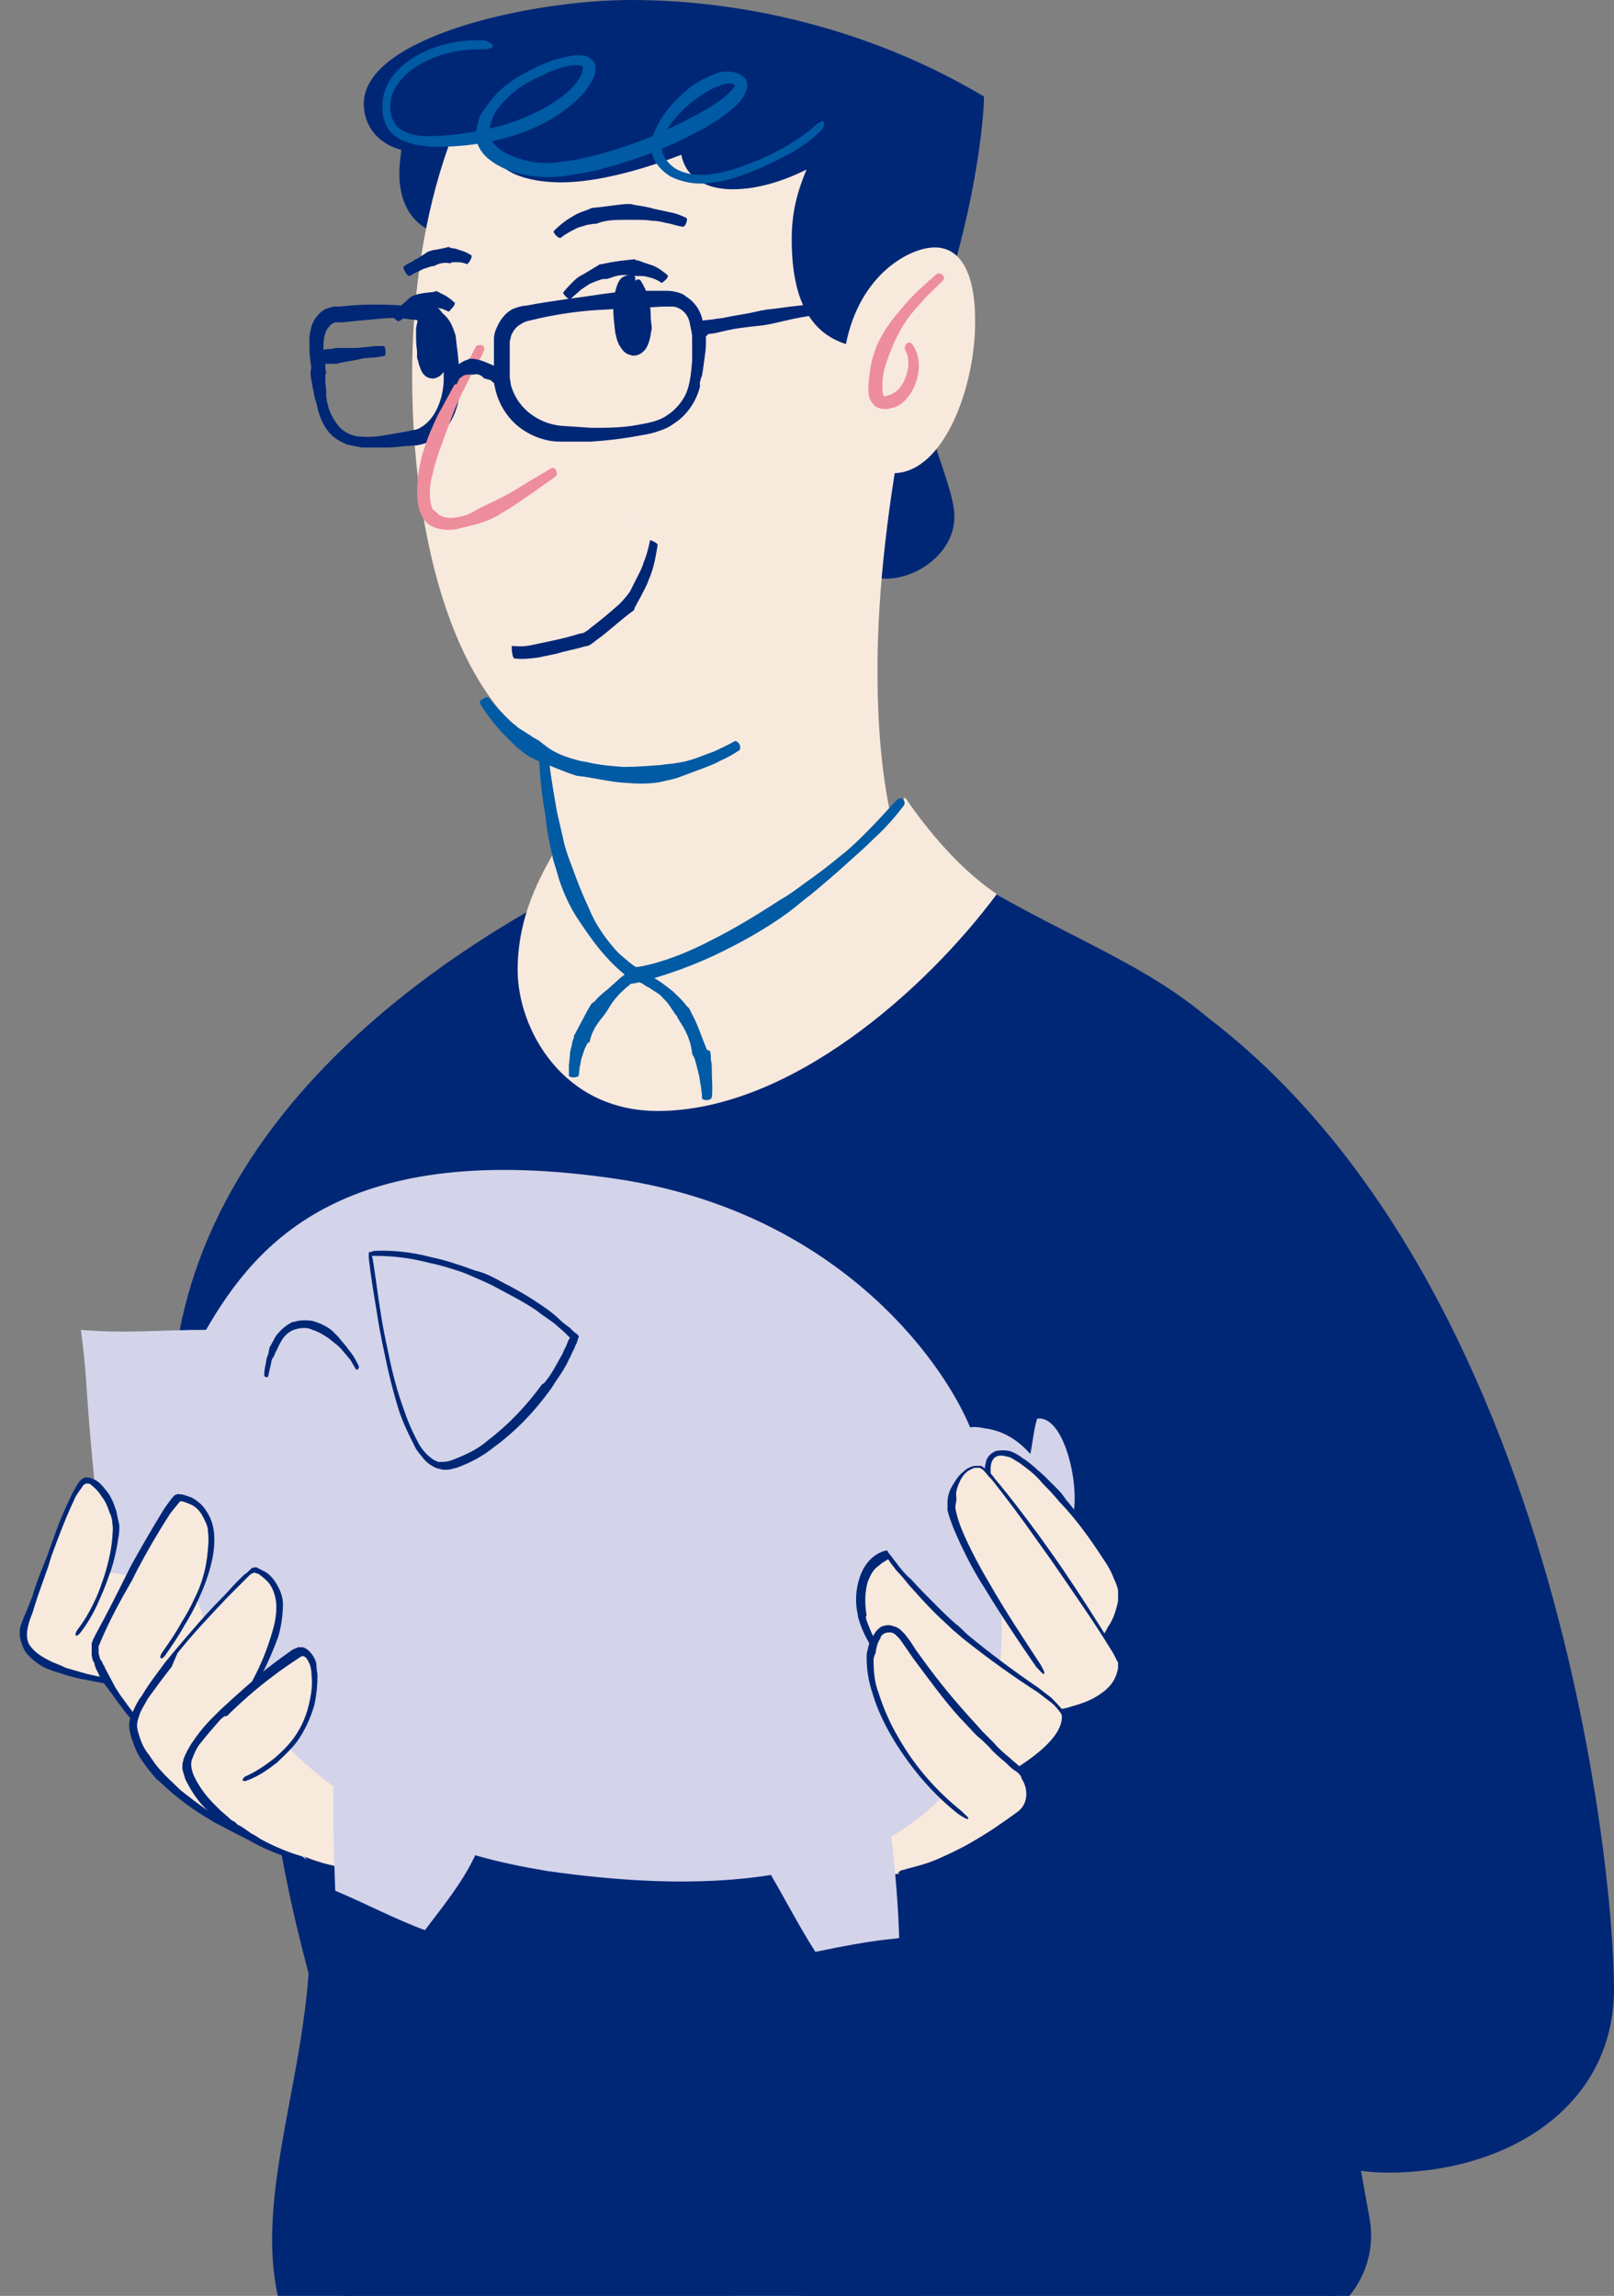 <?xml version="1.0" encoding="utf-8"?>
<!-- Generator: Adobe Illustrator 24.1.2, SVG Export Plug-In . SVG Version: 6.00 Build 0)  -->
<svg version="1.1" xmlns="http://www.w3.org/2000/svg" xmlns:xlink="http://www.w3.org/1999/xlink" x="0px" y="0px"
	 viewBox="0 0 163.7 232.9" style="enable-background:new 0 0 163.7 232.9;" xml:space="preserve">
<rect x="0" y="0" width="163.7" height="232.9" fill="#808080" stroke="none"/>
<style type="text/css">
	.st0{fill:#EE8D9C;}
	.st1{fill:#002776;}
	.st2{fill:#005AA4;}
	.st3{fill:none;}
	.st4{fill:#F8E9DD;}
	.st5{fill:#D3D3EA;}
</style>
<g id="Layer_1">
	<g>
		<path class="st0" d="M85.6,537.3c0-5.5-3.3-15.6-3.4-32.3L56,511.6c-1.4,10.1-2.8,14.8-9.5,22.6C63.5,551.2,77,543.2,85.6,537.3z"
			/>
	</g>
	<g>
		<path class="st0" d="M95.5,547.7c0.4-1.3,6-10.1,6-24.1c0-3.6-0.5-7.2-2-10.5l30.4-4.6c0,17.3,2.8,29.7,2.8,33.4l-20,12.9
			L95.5,547.7z"/>
	</g>
	<g>
		<path class="st1" d="M85.5,532.1c-7,1-12.3,7.7-19.5,7.7c-7.1,0-11-6.4-17.4-9.1c-19.7,21-46.7,10.5-48.5,31h89.3
			C86.8,546.1,87.3,539,85.5,532.1z"/>
	</g>
	<g>
		<path class="st2" d="M86.8,236.2c0.7,5.4,1.1,10.9,1.2,16.3c0.9,34.9-4.8,166-3.6,210.7c0.5,19.3,0.8,38.7,2,58l-45.2,1.3
			c-1.6-79.6-6-135-6-161.9c0-22.5,1.3-45.1,2.1-67.5c-0.7-23.6-2-47.1-2-70.7"/>
		<g>
			<line class="st3" x1="85.9" y1="236.3" x2="87.8" y2="236"/>
			<line class="st3" x1="34.3" y1="222.4" x2="36.2" y2="222.4"/>
			<path class="st1" d="M36.4,412.5c-0.5-11.6-1.1-23.2-1.5-34.8c-0.7-16.8-0.2-33.5,0.4-50.3l1-23.8l0.2-5.9l0.1-3c0-1,0.1-2,0-3
				L36.2,280c-0.6-15.8-1.2-31.7-1.4-47.5c-0.1-5.6,0.2-10.1,0.4-10.1c0.3,0,0.5,4.5,0.6,10.1c0.2,15.9,0.9,31.8,1.5,47.8l0.4,12
				c0,4-0.2,8-0.4,12l-0.9,23.9c-0.6,16.5-1,33.1-0.2,49.6c0.4,11.6,1.1,23.2,1.6,34.8l0.4,8.2c0.8,16.9,1.5,33.9,2.1,50.9
				c0.3,8.5,0.6,17,0.8,25.5c0.2,8.3,0.4,16.5,0.6,24.7c14.7-0.4,29.2-0.9,43.6-1.3l0.1,0l-0.3-5.3L85,509
				c-0.2-4.1-0.3-8.2-0.5-12.2l-0.4-16.2c-1-29.6-0.2-59.3,0.5-89.1l1.7-64.1c0.4-13.3,0.7-26.9,1-40.5c0.1-6.8,0.3-13.6,0.3-20.5
				c0-3.4,0.1-6.8,0-10.2c0-3.4-0.1-6.8-0.3-10.2c-0.3-5.5-0.7-9.8-0.4-9.9c0.3,0,1.1,4.3,1.4,9.8c0.2,3.4,0.3,6.8,0.3,10.3
				c0.1,3.4,0,6.8,0,10.3c0,6.8-0.1,13.7-0.3,20.5c-0.3,13.6-0.6,27.2-1,40.6c-0.6,21.3-1.1,42.6-1.7,64
				c-0.7,29.8-1.3,59.5-0.2,89.2l0.5,15.7c0.1,4.1,0.3,8.2,0.4,12.3l0.3,6.2l0.4,6.9l-0.9,0c-15,0.4-30.2,0.8-45.7,1.3
				c-0.1-4.5-0.2-8.9-0.3-13.4c-0.1-4.2-0.2-8.5-0.3-12.7c-0.2-8.5-0.5-17-0.8-25.5c-0.6-17.1-1.4-34.1-2.3-51.1L36.4,412.5z"/>
		</g>
	</g>
	<g>
		<path class="st2" d="M61.7,235.2l73.2-6.4c1.7,16.5,2.4,46.8,2.4,80.6c0,21.5-0.2,44.3-2.9,66.2c-1.8,14.8-2.2,29.7-1.3,44.6
			c2.5,41.5,6.5,78.6,8.8,98.1c-6.6,2.6-11.4,5-16.1,7c-8.4,3.7-17.8,4.7-26.8,2.7c-1.2-0.3-2.1-0.5-2.5-0.8
			c-10.1-62.2-4.9-76.8-28.8-243.5l-6-2.7"/>
		<g>
			<line class="st3" x1="61.8" y1="236.2" x2="61.6" y2="234.3"/>
			<line class="st3" x1="61.3" y1="281.9" x2="62.1" y2="280.2"/>
			<path class="st1" d="M89.2,475.9c-1.1-12.2-2.2-24.3-3.2-36.4c-1.6-17.5-3.4-35-5.4-52.5c-3.8-33.1-8.2-66.1-12.9-99.1
				c-0.1-0.7-0.2-1.4-0.3-2.1c0-0.3-0.1-0.7-0.1-1c0-0.2-0.1-0.5-0.1-0.7c-0.8-0.4-1.5-0.7-2.2-1c-0.7-0.4-1.3-0.7-1.8-0.9
				c-1-0.5-1.6-0.9-1.5-1c0-0.1,0.7,0.1,1.8,0.5c0.5,0.2,1.2,0.4,1.9,0.7c0.4,0.1,0.8,0.3,1.2,0.5c0.5,0.2,1,0.4,1.5,0.6
				c0.2,1.3,0.4,2.8,0.6,4.3c4.8,33.2,9.3,66.4,13.2,99.7c2,17.3,3.9,34.6,5.5,51.9c1.1,12.2,2.3,24.3,3.4,36.5l0.9,8.5
				c0.4,3.7,0.8,7.5,1.2,11.2c0.4,3.7,0.9,7.5,1.4,11.2c0.5,3.7,1,7.5,1.6,11.2l0.9,5.6l0.4,2.8l0,0.2c0,0,0,0.1,0,0.1
				c0,0,0,0,0.1,0l0.2,0.1c0.4,0.1,0.9,0.3,1.3,0.4c7.3,1.8,15,1.4,22.1-0.8c3.6-1.1,6.9-2.8,10.4-4.3c1.7-0.8,3.5-1.6,5.2-2.3
				l2.6-1.1l2.1-0.9c-0.6-5.1-1.1-10.2-1.7-15.3c-0.5-5.3-1.1-10.5-1.6-15.8c-1-10.5-2-20.9-2.9-31.3c-0.7-8.7-1.4-17.5-2-26.2
				c-0.3-5.7-0.7-11.3-0.9-17c-0.2-7.8-0.1-15.6,0.4-23.4c0.3-3.9,0.6-7.8,1.1-11.7c0.5-3.9,0.9-7.7,1.2-11.6
				c1.4-15.5,1.8-31.1,1.9-46.8c0.1-22.5,0-44.9-0.9-67.4c-0.3-7-0.7-14-1.3-21.1l-0.1-0.8c0,0-0.2,0-0.2,0l-0.5,0l-2.7,0.2
				c-1.8,0.2-3.5,0.3-5.3,0.5c-3.6,0.3-7.1,0.6-10.7,0.9c-14.3,1.2-28.6,2.5-42.9,3.7c-5.8,0.5-10.4,0.7-10.4,0.4s4.5-0.9,10.3-1.4
				c14.3-1.3,28.6-2.5,42.9-3.8c3.6-0.3,7.1-0.6,10.7-0.9c1.8-0.2,3.6-0.3,5.3-0.5l2.7-0.2l0.9-0.1l0.5,0c0.1,0,0.2,0,0.2,0l0,0.3
				l0.2,1.8c0.7,7.1,1,14.2,1.3,21.2c0.9,22.4,1,44.8,1,67.4c-0.1,15.6-0.4,31.3-1.8,46.9c-0.3,3.9-0.8,7.8-1.2,11.7
				c-0.4,3.9-0.8,7.8-1,11.7c-0.5,7.8-0.6,15.6-0.3,23.4c0.2,5.5,0.6,10.9,1,16.4c0.6,8.8,1.2,17.6,1.9,26.4
				c0.8,10.4,1.8,20.8,2.8,31.3c0.5,5.2,1.1,10.5,1.6,15.8c0.3,2.6,0.6,5.3,0.9,7.9c0.3,2.8,0.6,5.6,1,8.5l-3.1,1.3l-2.6,1.1
				c-1.7,0.7-3.5,1.5-5.2,2.3c-3.4,1.5-6.9,3.3-10.6,4.4c-7.4,2.3-15.4,2.6-22.9,0.8c-0.5-0.1-0.9-0.2-1.4-0.4
				c-0.3-0.1-0.8-0.3-1-0.6c-0.1-0.2-0.1-0.4-0.1-0.6l-0.1-0.4l-0.4-2.8l-0.9-5.6c-0.6-3.8-1.1-7.5-1.6-11.3
				c-0.5-3.8-1-7.5-1.4-11.3c-0.4-3.8-0.9-7.5-1.2-11.3L89.2,475.9z"/>
		</g>
	</g>
	<path class="st1" d="M112.8,97.1c43.2,22.1,50.9,89.7,50.9,104.8c-0.1,12-11,18.5-22.9,18.5c-6.7,0-10.2-2.9-19.3-9.1L112.8,97.1z"
		/>
	<path class="st1" d="M56.3,90.9c-8.3,4.6-38.9,21.8-38.9,52.7c0,15.9,14.1,48.1,19.1,56"/>
	<path class="st1" d="M98.5,89.2c19.8,12.3,38.3,11.4,38.5,60.7c0.1,14.8-0.8,29.1-3.8,42.3c1.8,11.4,3.9,22.8,5.7,32.8
		c0.8,4.3-1.4,8.6-5.3,10.4c-13.4,6.2-38.5,11-60.3,11c-12.5,0-23.9-0.7-35.4-2.7c-3.6-0.6-6.7-2.9-8.2-6.2
		c-1.5-3.3-2.1-6.7-2.1-10.3c0-8.3,3-17.4,3.7-27c-3.5-13.1-5.1-24.8-5.1-40.7c0-26,8.2-53.9,27.7-67.3L98.5,89.2z"/>
	<path class="st1" d="M48.6,23.6c-0.8,0.2-1.6,0.3-2.3,0.3c-4,0-5.8-2.8-5.8-6.3c0-0.8,0.1-1.5,0.2-2.4c-2-0.5-3.8-2.1-3.8-4.7
		C36.9,3.8,53.7,0,64,0c12.5,0,25.3,3.5,35.8,9.8c0,2.4-1,12.5-5,23.1c-1.3,3.5-1.5,7.3-0.4,10.9c1.2,3.8,2.4,6.7,2.4,8.6
		c0,3.7-3.8,6.3-6.9,6.3c-2.6,0-4.7-1.5-6.5-2.9L48.6,23.6z"/>
	<path class="st4" d="M92.4,90c-0.8-3.2-3.4-8.2-3.4-22c0-8.7,1.2-17.4,2.7-25.6c0,0-32,7.2-36.5,20.6c0.2,12.3-0.5,29.5,9.6,38.7
		C64.7,101.7,84.6,97.6,92.4,90z"/>
	<g>
		<g>
			<line class="st3" x1="38.9" y1="34.7" x2="39.1" y2="36.6"/>
			<line class="st3" x1="33.8" y1="41.3" x2="32.1" y2="42.1"/>
			<path class="st1" d="M33,38c0,0.2,0,0.4,0,0.6c0,0.3,0,0.6,0,0.9c0.1,0.6,0.1,1.2,0.3,1.7c0,0.1-0.2,0.3-0.4,0.4
				c-0.3,0.1-0.5,0.1-0.5,0c-0.3-0.6-0.5-1.2-0.6-1.9c-0.1-0.3-0.1-0.7-0.2-1l-0.1-0.7l0-0.2c0-0.3,0.1-0.5,0.1-0.7
				c0-0.4,0-0.8,0.1-1.2l0-0.2c0,0,0-0.1,0.1-0.1l0.3,0l0.6-0.1c0.5-0.1,0.7-0.1,0.9-0.1l0.5-0.1l0.3,0c0.6,0,1.2,0,1.7,0
				c0.4,0,0.8-0.1,1.2-0.1c0.5-0.1,1-0.1,1.6-0.1c0.1,0,0.2,0.2,0.2,0.5c0,0.3,0,0.5-0.1,0.5c-0.5,0.1-1.1,0.2-1.6,0.2
				c-0.4,0-0.8,0.1-1.2,0.2c-0.6,0.1-1.1,0.2-1.7,0.3l-0.3,0.1l-0.5,0c-0.2,0-0.5,0-0.5,0c0,0-0.2,0-0.2,0c0,0.1,0,0.1,0,0.2
				c0,0.2,0,0.5,0.1,0.7L33,38z"/>
		</g>
		<path class="st4" d="M83.3,67.9c-5.6,7.5-13.1,10.8-18.9,10.8c-17.3,0-22.6-22.3-22.6-40.6c0-8.1,1.2-16.3,3.7-23.3l0,0
			c1.5-0.1,3-0.5,4.5-1c-0.1,0.3-0.1,0.6-0.1,0.8c0,3,3.9,3.9,7,3.9c3.7,0,8.3-1.3,12.2-2.8c0.4,2.1,2.2,3.5,5.2,3.5
			c2.5,0,5.1-0.8,7.5-2c-0.9,2.2-1.5,4.2-1.5,7.1c0,6.7,2.3,9.6,5.5,10.6c1.4-7.1,6.5-9.8,9-9.8c3.3,0,4.1,4,4.1,7.3
			C99,39,95.8,48,90.6,48c-1.3,0-2.7-0.5-4.2-1.7C86.4,46.3,88.4,61.3,83.3,67.9z"/>
		<g>
			<line class="st3" x1="74.4" y1="74.7" x2="75.4" y2="76.4"/>
			<line class="st3" x1="48.1" y1="71.5" x2="49.7" y2="70.4"/>
			<path class="st2" d="M58.5,78.7c-1.3-0.4-2.6-1-3.9-1.5c-0.4-0.2-0.7-0.3-1-0.5c-0.3-0.2-0.6-0.4-0.8-0.6
				c-0.3-0.2-0.6-0.5-0.8-0.7c-0.2-0.2-0.5-0.5-0.7-0.7c-0.3-0.3-0.7-0.7-1-1.1c-0.6-0.7-1.1-1.4-1.6-2.2c-0.1-0.1,0-0.4,0.3-0.5
				c0.2-0.2,0.5-0.2,0.6-0.1c0.5,0.7,1.1,1.3,1.7,1.9c0.3,0.3,0.6,0.6,1,0.9c0.2,0.2,0.5,0.4,0.7,0.5c0.3,0.2,0.6,0.4,0.8,0.5
				c0.2,0.2,0.5,0.3,0.8,0.5c0.3,0.2,0.5,0.4,0.8,0.6c1,0.8,2.3,1.2,3.5,1.5l0.6,0.1c1.2,0.3,2.4,0.4,3.7,0.5c1.3,0,2.6-0.1,3.9-0.2
				c0.5-0.1,1-0.1,1.5-0.2c0.8-0.1,1.5-0.3,2.3-0.6c0.5-0.2,1.1-0.4,1.6-0.6c0.6-0.3,1.3-0.6,2-1c0.1-0.1,0.4,0.1,0.5,0.3
				s0.1,0.5,0,0.6c-0.6,0.4-1.3,0.8-2,1.1c-0.5,0.3-1.1,0.5-1.6,0.7c-0.8,0.3-1.6,0.6-2.4,0.9c-0.5,0.2-1,0.3-1.5,0.4
				c-1.4,0.4-2.9,0.3-4.3,0.2c-1.3-0.1-2.6-0.4-3.9-0.6L58.5,78.7z"/>
		</g>
		<g>
			<line class="st3" x1="95" y1="27.3" x2="96.1" y2="28.6"/>
			<line class="st3" x1="91.3" y1="35.7" x2="92.4" y2="34.4"/>
			<path class="st0" d="M90,40.1c0.3,0,0.6-0.2,0.9-0.4c0.4-0.3,0.7-0.8,0.9-1.3c0.4-0.9,0.5-2.1,0-2.9c-0.1-0.1,0-0.4,0.1-0.6
				c0.2-0.2,0.5-0.2,0.6,0c0.9,1.2,0.8,2.7,0.4,3.9c-0.2,0.6-0.6,1.3-1.1,1.8c-0.4,0.4-0.8,0.7-1.4,0.8c-0.1,0-0.3,0.1-0.4,0.1
				c-0.2,0-0.7,0-1.1-0.2c-0.3-0.2-0.6-0.6-0.7-0.9c-0.2-0.6-0.1-1.1-0.1-1.6c0.1-1,0.2-1.9,0.5-2.8c0.1-0.3,0.2-0.6,0.3-0.9
				l0.3-0.6c0.5-1,1.2-2,1.9-2.8c0.5-0.6,1-1.2,1.6-1.8c0.7-0.7,1.5-1.4,2.3-2.1c0.2-0.1,0.4-0.1,0.6,0.1c0.2,0.2,0.2,0.4,0,0.6
				c-0.7,0.7-1.5,1.4-2.1,2.1c-0.5,0.6-1,1.1-1.5,1.8c-0.6,0.9-1.1,1.8-1.5,2.8l-0.2,0.5c-0.1,0.3-0.2,0.5-0.3,0.8
				c-0.3,0.8-0.5,1.6-0.5,2.5c0,0.4,0,0.9,0.1,1.1c0,0.1,0.1,0.1,0.1,0.1c0,0,0.1,0,0.3,0C89.9,40.1,89.9,40.1,90,40.1z"/>
		</g>
		<g>
			<g>
				<path class="st1" d="M64.4,28.5c-0.1-0.1-0.3-0.1-0.4-0.1c-0.9,0-1.2,1.3-1.2,2.9c0,1.2,0.3,4.2,1.5,4.2c1,0,1-2.2,1-3.2
					C65.3,30.9,65.1,29.6,64.4,28.5z"/>
				<g>
					<line class="st3" x1="64.7" y1="27.6" x2="64.1" y2="29.4"/>
					<line class="st3" x1="63.6" y1="29" x2="65.2" y2="28"/>
					<path class="st1" d="M64.5,33.1c0-0.3,0.1-0.6,0.1-0.8c0-0.4,0-0.8,0-1.2c0-0.7-0.2-1.5-0.5-2.1c-0.1-0.1,0.1-0.3,0.3-0.5
						c0.2-0.2,0.5-0.2,0.6,0c0.5,0.8,0.8,1.6,0.9,2.5c0.1,0.4,0.1,0.9,0.1,1.3l0.1,0.9l0,0.2c-0.1,0.3-0.1,0.7-0.2,1
						c-0.1,0.4-0.3,1-0.7,1.3c-0.3,0.3-0.9,0.5-1.3,0.3c-0.5-0.1-0.8-0.5-1.1-1c-0.2-0.4-0.2-0.5-0.3-0.8c0-0.2-0.1-0.3-0.1-0.5
						c-0.1-0.8-0.2-1.6-0.2-2.4c0-0.6,0-1.2,0.2-1.7c0.1-0.4,0.2-0.8,0.4-1.1c0.1-0.2,0.3-0.4,0.6-0.5c0.3-0.1,0.6-0.2,0.8-0.1
						c0.2,0.1,0.3,0.3,0.2,0.6c-0.1,0.2-0.2,0.5-0.3,0.4c-0.2,0-0.2,0-0.3,0.2c-0.1,0.2-0.2,0.5-0.3,0.8c-0.1,0.5-0.1,1-0.1,1.5
						c0,0.7,0.2,1.4,0.4,2.1c0,0.1,0.1,0.2,0.1,0.3c0,0.1,0.1,0.4,0.1,0.4c0,0.1,0.2,0.3,0.3,0.2c0.1-0.1,0.1-0.1,0.1-0.3
						c0-0.3,0-0.5,0-0.8L64.5,33.1z"/>
				</g>
			</g>
			<g>
				<line class="st3" x1="58.3" y1="30.8" x2="56.7" y2="29.6"/>
				<line class="st3" x1="68.1" y1="27.6" x2="67" y2="29.1"/>
				<path class="st1" d="M64.5,26.4c0.2,0,0.5,0.1,0.7,0.2c0.3,0.1,0.6,0.2,0.9,0.3c0.6,0.2,1.1,0.6,1.6,1c0.1,0.1,0,0.3-0.2,0.5
					s-0.4,0.3-0.4,0.3c-0.4-0.3-0.9-0.5-1.4-0.6c-0.3-0.1-0.5-0.1-0.8-0.1c-0.2,0-0.4,0-0.6,0l-0.1,0c-0.8-0.2-1.6-0.1-2.3,0.2
					c-0.1,0-0.3,0.1-0.4,0.1c-0.1,0-0.2,0-0.3,0c-0.5,0.1-0.9,0.3-1.4,0.5c-0.3,0.2-0.6,0.4-0.9,0.6c-0.3,0.3-0.7,0.6-1,0.9
					c-0.1,0.1-0.3,0-0.5-0.2c-0.2-0.2-0.3-0.4-0.3-0.4c0.3-0.4,0.7-0.8,1.1-1.2c0.3-0.3,0.6-0.5,1-0.7c0.5-0.3,1-0.6,1.5-0.9
					c0.1-0.1,0.2-0.1,0.3-0.1c0.2,0,0.3-0.1,0.5-0.1c0.9-0.2,1.9-0.3,2.9-0.4L64.5,26.4z"/>
			</g>
		</g>
		<g>
			<g>
				<path class="st1" d="M45,34.5c0-1.3-0.1-2.4-1.1-3.1c-0.2-0.1-0.4-0.1-0.5,0.1c-0.5,0.7-0.4,1.8-0.4,2.8c0,2.2,0.5,3.3,1.1,3.3
					c0.5,0,1-1,1-2.8C45,34.7,45,34.6,45,34.5z"/>
				<g>
					<line class="st3" x1="45.9" y1="34.5" x2="44" y2="34.6"/>
					<line class="st3" x1="44" y1="34.6" x2="45.9" y2="34.5"/>
					<path class="st1" d="M43.9,36.1c0,0.1,0,0.2,0.1,0.2c0.1,0,0.2,0,0.2-0.1c0,0,0.1-0.1,0.1-0.1c0-0.1,0-0.1,0.1-0.3
						c0.1-0.3,0.1-0.6,0.1-1c0-0.1,0.2-0.2,0.5-0.2c0.3,0,0.5,0.1,0.5,0.2c0,0.4,0,0.7,0,1.1c0,0.2-0.1,0.5-0.1,0.8
						c-0.1,0.3-0.1,0.5-0.3,0.8c-0.2,0.5-0.6,0.8-1.1,0.9c-0.4,0-0.7-0.1-0.9-0.3l-0.2-0.2c-0.2-0.3-0.4-0.8-0.5-1.3l-0.1-0.3l0-0.3
						l0-0.4c-0.1-0.6-0.1-1.2-0.1-1.7l0-0.6l0.1-0.5c0.1-0.6,0.3-1.1,0.5-1.4c0.1-0.2,0.3-0.3,0.4-0.4c0.2-0.1,0.4-0.1,0.6-0.1
						c0.6,0.2,1.1,0.7,1.3,1.4c0.1,0.2,0.2,0.5,0.2,0.6c0,0.2,0.1,0.3,0.1,0.5c0,0.3,0,0.6,0,1c0,0.1-0.2,0.2-0.5,0.2
						c-0.3,0-0.5-0.1-0.5-0.2l-0.1-0.9c0-0.1,0-0.3-0.1-0.4c0-0.1,0-0.1-0.1-0.2c-0.1-0.2-0.2-0.3-0.3-0.4c-0.1,0-0.2,0.2-0.2,0.3
						c0,0.1,0,0.2,0,0.3c0,0,0,0.1,0,0.2l0,0.5c0,0.5-0.1,1.1,0,1.6c0,0.1,0,0.2,0.1,0.4c0,0.1,0,0.1,0,0.1
						C43.8,36,43.8,36,43.9,36.1L43.9,36.1z"/>
				</g>
			</g>
			<g>
				<line class="st3" x1="40.7" y1="32.8" x2="39.4" y2="31.5"/>
				<line class="st3" x1="46.5" y1="30.3" x2="45.4" y2="31.8"/>
				<path class="st1" d="M44.2,29.5c0.1,0.1,0.3,0.1,0.4,0.2c0.2,0.1,0.4,0.2,0.6,0.3c0.3,0.2,0.6,0.4,0.9,0.7c0.1,0,0,0.3-0.2,0.5
					c-0.2,0.2-0.3,0.4-0.4,0.4c-0.3-0.1-0.6-0.3-0.8-0.3c-0.1,0-0.3-0.1-0.4-0.1c-0.1,0-0.2,0-0.3,0l-0.1,0
					c-0.4-0.2-0.8-0.1-1.2,0.1l-0.2,0.1l-0.1,0c-0.3,0.1-0.5,0.2-0.8,0.3c-0.2,0.1-0.4,0.2-0.5,0.4c-0.2,0.2-0.4,0.4-0.7,0.5
					c0,0-0.2-0.1-0.4-0.3c-0.2-0.2-0.3-0.4-0.3-0.4c0.2-0.2,0.4-0.5,0.6-0.6c0.2-0.2,0.4-0.3,0.6-0.5c0.3-0.2,0.5-0.5,0.8-0.7
					l0.2-0.1l0.3-0.1c0.6-0.2,1.2-0.2,1.9-0.3L44.2,29.5z"/>
			</g>
		</g>
		<g>
			<line class="st3" x1="70" y1="23.1" x2="69" y2="24.7"/>
			<line class="st3" x1="56.8" y1="23" x2="55.9" y2="21.4"/>
		</g>
		<g>
			<line class="st3" x1="39.6" y1="27.7" x2="38.4" y2="26.2"/>
			<line class="st3" x1="45.9" y1="23.9" x2="45.2" y2="25.6"/>
		</g>
		<g>
			<line class="st3" x1="56.6" y1="66" x2="56.6" y2="64.1"/>
			<line class="st3" x1="62" y1="60.7" x2="63.8" y2="61.1"/>
		</g>
		<g>
			<line class="st3" x1="83.1" y1="11.8" x2="84.4" y2="12.4"/>
			<line class="st3" x1="50.1" y1="3.9" x2="49.9" y2="5.4"/>
			<path class="st2" d="M50.9,9c1-0.9,2.3-1.6,3.5-2.2c1.3-0.6,2.5-1,4-1.2c0.4,0,0.9,0,1.3,0.2c0.2,0.1,0.5,0.4,0.6,0.6
				c0.1,0.1,0.1,0.3,0.1,0.4c0,0.1,0,0.2,0,0.3c-0.1,0.9-0.6,1.5-1,2.1c-0.9,1.1-2.1,2-3.2,2.7c-2.6,1.6-5.3,2.3-7.8,2.7
				c-1.4,0.2-2.8,0.3-4.2,0.3c-0.7,0-1.3-0.1-2-0.2c-0.7-0.2-1.4-0.4-2-0.8c-0.9-0.6-1.4-1.7-1.4-2.8c-0.1-1,0.2-2.1,0.7-2.9
				c1-1.6,2.6-2.6,4.3-3.3c1.7-0.6,3.5-0.9,5.3-0.8C49.6,4.2,50,4.5,50,4.7C50,4.9,49.5,5,48.9,5c-1.7,0-3.4,0.2-5,0.9
				c-1.5,0.6-3,1.6-3.8,3c-0.4,0.7-0.6,1.5-0.5,2.3c0.1,0.8,0.4,1.5,1,1.9c0.9,0.6,2.1,0.8,3.3,0.7c1.3,0,2.7-0.2,4-0.4
				c2.4-0.4,4.9-1.1,7.4-2.5c1.1-0.6,2.2-1.4,3-2.3c0.4-0.5,0.7-1,0.8-1.5l0-0.2c0,0,0,0,0-0.1c0,0,0-0.1-0.1-0.1
				c-0.1-0.1-0.4-0.1-0.7-0.1c-1.2,0.1-2.5,0.6-3.6,1.2c-1.2,0.5-2.3,1.2-3.2,2.1c-0.6,0.6-1.2,1.2-1.5,2c-0.1,0.3-0.2,0.5-0.3,0.8
				c0,0.3-0.1,0.6-0.1,0.8c0,0.5,0.3,0.9,0.7,1.3c0.8,0.8,2,1.2,3.1,1.5c1.2,0.3,2.4,0.3,3.6,0.1c1.2-0.1,2.4-0.4,3.6-0.7
				c2.6-0.7,5.1-1.6,7.6-2.8c1.2-0.6,2.4-1.2,3.6-1.9c0.6-0.4,1.1-0.7,1.6-1.1c0.5-0.4,1-0.9,1.1-1.2c0-0.1,0.1-0.1-0.3-0.2
				c-0.3-0.1-0.8,0-1.2,0.2c-0.9,0.3-1.7,0.8-2.5,1.4c-1.2,0.9-2.4,2.1-3,3.4c-0.3,0.7-0.4,1.4-0.3,2c0.2,0.6,0.7,1.2,1.3,1.6
				c1.9,1.1,4.3,0.6,6.4-0.1c1.4-0.5,2.7-1,4-1.7c1.3-0.7,2.6-1.5,3.6-2.4c0.4-0.4,0.8-0.6,1-0.6c0.2,0.1,0.1,0.7-0.4,1.1
				c-1.1,1.1-2.4,1.9-3.8,2.6c-1.3,0.7-2.7,1.3-4.1,1.8c-1.1,0.4-2.3,0.7-3.5,0.8c-1.2,0.1-2.5-0.1-3.7-0.7
				c-0.8-0.5-1.5-1.2-1.8-2.1c-0.3-0.9-0.1-1.9,0.3-2.7c0.7-1.6,1.9-2.9,3.2-4c0.8-0.7,1.8-1.2,2.8-1.6c0.5-0.2,1.1-0.3,1.8-0.2
				c0.3,0.1,0.7,0.1,1.1,0.5c0.4,0.3,0.5,0.8,0.3,1.3c-0.3,1-0.9,1.5-1.5,2c-0.6,0.5-1.1,0.9-1.8,1.3c-1.2,0.8-2.5,1.4-3.7,2
				c-2.6,1.2-5.2,2.1-7.9,2.8c-1.2,0.3-2.5,0.5-3.8,0.7c-1.3,0.1-2.7,0.1-4-0.2c-1.3-0.3-2.6-0.8-3.7-1.8c-0.5-0.5-1-1.2-1-2.1
				c0-0.4,0-0.7,0.1-1.1c0.1-0.3,0.2-0.7,0.3-1C49.5,10.5,50.1,9.7,50.9,9z"/>
		</g>
		<g>
			<line class="st3" x1="31.6" y1="40.5" x2="33.5" y2="40.1"/>
			<line class="st3" x1="33.5" y1="40.1" x2="31.6" y2="40.5"/>
			<path class="st1" d="M43.7,32.8c-0.1,0-0.4-0.1-0.6-0.2l-0.7-0.1c-0.5-0.1-1-0.1-1.5-0.2c-1-0.1-2.1,0-3.1,0.1
				c-1.1,0.1-2.2,0.2-3.1,0.3l-0.7,0c-0.1,0-0.2,0.1-0.4,0.2c-0.2,0.2-0.5,0.5-0.6,0.9c-0.2,0.5-0.2,1.3-0.2,2
				c-0.1,1.3,0.2,2.7,0.3,4c0,0.2-0.2,0.5-0.4,0.5C32.3,40.4,32,40.2,32,40c-0.2-1.4-0.5-2.8-0.6-4.2c0-0.7-0.1-1.5,0.1-2.3
				c0.1-0.6,0.4-1.2,0.9-1.7c0.3-0.3,0.6-0.5,1.1-0.6l0.3-0.1l0.2,0l0.4,0c1-0.1,2-0.2,3.2-0.2c1.1,0,2.2,0,3.3,0.1
				c0.5,0,1.1,0.1,1.6,0.1l0.8,0.1c0.3,0.1,0.5,0.1,0.9,0.2c0.5,0.2,0.9,0.5,1.2,0.9c0.4,0.5,0.6,1.1,0.8,1.7
				c0.1,0.6,0.1,1.1,0.2,1.6c0.1,1,0.2,2,0.3,3.1c0,1.2-0.2,2.4-0.7,3.5c-0.5,1.1-1.4,2.2-2.7,2.7c-0.5,0.2-1,0.3-1.4,0.3l-1.3,0.1
				c-0.7,0.1-1.3,0.1-1.9,0.1c-0.7,0-1.3,0-2,0c-0.5-0.1-1-0.2-1.5-0.3c-0.5-0.2-1-0.5-1.4-0.8c-1-0.9-1.5-2.2-1.7-3.4
				c0-0.2,0.1-0.5,0.4-0.5c0.3-0.1,0.5,0.1,0.6,0.3c0.3,1.1,0.8,2.1,1.5,2.8c0.6,0.5,1.3,0.8,2.2,0.8c1.2,0.1,2.5-0.2,3.7-0.4
				l1.1-0.2c0.4-0.1,0.7-0.1,1-0.3c1.5-0.8,2.3-2.8,2.4-4.7c0-0.9,0-2-0.1-2.9c0-0.5-0.1-1-0.2-1.4c-0.1-0.4-0.3-0.8-0.5-1
				C44.1,33.1,43.9,32.9,43.7,32.8z"/>
		</g>
		<g>
			<line class="st3" x1="48.8" y1="35.1" x2="49.8" y2="35.2"/>
			<line class="st3" x1="56" y1="47" x2="56.9" y2="48.4"/>
			<path class="st0" d="M44.5,52.2c0.4,0.3,1,0.4,1.7,0.3c0.7-0.1,1.4-0.3,2-0.7c0.7-0.4,1.4-0.7,2-1l1-0.5c0.3-0.2,0.6-0.3,0.9-0.5
				l1.3-0.8c0.8-0.5,1.7-1,2.5-1.5c0.2-0.1,0.4,0,0.5,0.2c0.1,0.2,0.1,0.5,0,0.6L54,50l-1.3,0.9l-0.9,0.6c-0.3,0.2-0.7,0.4-1,0.6
				c-0.6,0.4-1.3,0.7-2.2,1c-0.8,0.2-1.5,0.4-2.4,0.6c-0.8,0.1-1.8,0.1-2.7-0.5c-0.3-0.2-0.5-0.5-0.7-0.8c-0.4-0.8-0.5-1.7-0.5-2.5
				c0-0.8,0.1-1.5,0.2-2.3c0.3-1.6,0.8-3.1,1.5-4.6c0.2-0.5,0.5-1.1,0.8-1.6l1.3-2.4l1-1.7c0.4-0.7,0.8-1.4,1.2-2.2
				c0.1-0.1,0.3-0.1,0.5-0.1c0.2,0,0.4,0.3,0.3,0.5c-0.3,0.8-0.8,1.6-1.2,2.3c-0.3,0.6-0.6,1.2-0.9,1.8c-0.4,0.8-0.8,1.7-1.1,2.5
				c-0.2,0.5-0.4,1.1-0.6,1.6c-0.5,1.4-1.1,2.9-1.4,4.3c-0.2,0.7-0.3,1.3-0.3,2c0,0.7,0.1,1.3,0.3,1.7C44.2,51.9,44.3,52,44.5,52.2z
				"/>
		</g>
		<g>
			<g>
				<line class="st3" x1="69.6" y1="38.3" x2="71.5" y2="38.6"/>
				<line class="st3" x1="71.5" y1="38.6" x2="69.6" y2="38.3"/>
				<path class="st1" d="M53.4,31c2.6-0.5,5.3-0.8,7.9-1.2c1.4-0.2,2.8-0.3,4-0.3c0.7,0,1.4,0,2.1,0c0.3,0,0.7,0,1.1,0.1
					c0.4,0.1,0.8,0.2,1.1,0.5c1,0.6,1.6,1.7,1.7,2.7c0.3,1.8,0.2,3.6-0.1,5.3c-0.1,0.3-0.3,0.5-0.6,0.5c-0.3,0-0.4-0.3-0.4-0.6
					c0.2-1.7,0.2-3.4-0.2-5c-0.1-0.8-0.5-1.4-1.1-1.7c-0.2-0.1-0.4-0.2-0.7-0.2c-0.2,0-0.4,0-0.8,0c-0.7,0-1.3,0.1-2,0.1
					c-1.2,0.1-2.5,0.1-3.9,0.2c-2.6,0.1-5.3,0.5-7.7,1.1c-0.5,0.1-0.7,0.2-1,0.4c-0.4,0.2-0.7,0.6-0.9,1c-0.1,0.2-0.1,0.5-0.2,0.7
					l0,0.9c0,0.6,0,1.2,0,1.8l0,0.9c0,0.3,0.1,0.5,0.1,0.8c0.3,1.1,0.9,2.1,1.9,2.9c0.9,0.7,2,1.2,3.3,1.3l3,0.2
					c1.6,0,3.1,0,4.7-0.3c1.1-0.2,2.2-0.4,3-1c1.1-0.7,1.9-1.9,2.3-3.2c0.1-0.3,0.3-0.4,0.6-0.4c0.3,0,0.4,0.3,0.4,0.7
					c-0.4,1.6-1.4,3-2.7,3.8c-0.5,0.4-1.1,0.6-1.7,0.8c-0.6,0.2-1.2,0.3-1.8,0.4c-1.6,0.3-3.3,0.5-4.9,0.6c-1,0-2.1,0-3.1,0
					c-1.5,0-3.1-0.6-4.3-1.6c-1.2-1-2-2.4-2.3-3.9c-0.1-0.3-0.1-0.7-0.1-1l0-1c0-0.6,0-1.3,0-1.9l0-1c0-0.4,0.1-0.8,0.3-1.2
					c0.3-0.7,0.8-1.4,1.5-1.8C52.3,31.2,53,31,53.4,31z"/>
			</g>
			<g>
				<line class="st3" x1="46.8" y1="39.1" x2="44.9" y2="38.7"/>
				<line class="st3" x1="51.9" y1="38.8" x2="50.2" y2="39.7"/>
				<path class="st1" d="M50.1,37.1c0.1,0.1,0.2,0.2,0.3,0.3c0.2,0.1,0.3,0.3,0.4,0.5c0.2,0.3,0.4,0.7,0.6,1c0,0.1-0.2,0.2-0.4,0.3
					c-0.2,0.1-0.5,0.2-0.5,0.1c-0.2-0.2-0.4-0.5-0.6-0.6c-0.1-0.1-0.2-0.2-0.4-0.2c-0.1,0-0.2-0.1-0.3-0.1l-0.1,0
					c-0.3-0.4-0.7-0.5-1.1-0.4l-0.2,0c0,0-0.1,0-0.1,0c-0.2,0-0.5,0-0.7,0.1c-0.1,0.1-0.3,0.2-0.4,0.3c-0.1,0.2-0.2,0.4-0.3,0.6
					c0,0-0.3,0-0.5,0s-0.5-0.1-0.5-0.2c0-0.4,0.2-0.7,0.4-1c0.2-0.2,0.4-0.5,0.6-0.7c0.3-0.2,0.7-0.5,1.1-0.6c0.1,0,0.1-0.1,0.2-0.1
					l0.4,0C48.8,36.5,49.4,36.8,50.1,37.1L50.1,37.1z"/>
			</g>
		</g>
		<g>
			<line class="st3" x1="86.5" y1="29.8" x2="86.9" y2="31.7"/>
			<line class="st3" x1="70.6" y1="41" x2="69" y2="40"/>
			<path class="st1" d="M71.6,34.1c0,0,0,0.1,0,0.1l0,0.6c0,0.6-0.1,1.3-0.2,1.9c-0.2,1.2-0.4,2.4-0.9,3.6c-0.1,0.2-0.4,0.3-0.6,0.1
				c-0.2-0.1-0.4-0.4-0.3-0.5c0.4-1,0.5-2.1,0.6-3.3c0-0.6,0-1.2,0-1.8l0-0.6c0-0.4,0-0.8-0.1-1.2l0-0.3l0.3-0.1l1.9-0.2
				c0.5-0.1,0.9-0.1,1.3-0.2c0.9-0.2,1.8-0.3,2.7-0.5l0.9-0.2l0.6-0.1c1.1-0.1,2.2-0.3,3.3-0.4c0.8-0.1,1.6-0.2,2.3-0.4
				c1-0.2,2-0.3,3-0.4c0.2,0,0.4,0.2,0.4,0.4c0,0.3-0.1,0.5-0.3,0.6c-1,0.2-2,0.4-3,0.6c-0.8,0.1-1.6,0.3-2.3,0.4
				c-1.1,0.2-2.2,0.5-3.2,0.7l-0.6,0.1l-0.9,0.1c-0.9,0.1-1.8,0.2-2.7,0.4c-0.4,0.1-0.9,0.2-1.3,0.3l-0.7,0.1
				C71.7,34.1,71.6,34.1,71.6,34.1L71.6,34.1L71.6,34.1z"/>
		</g>
	</g>
	<g>
		<path class="st4" d="M56.6,85.7c-1.1,2.1-4.1,6.5-4.1,12.7c0,5.9,4.5,14.3,14.2,14.3c13.4,0,27.2-12.3,34.4-22
			c-3.7-2.5-6.9-6.3-9.3-9.8C85.4,89,73,97.1,64.4,98.7C60.8,96.2,58,91.5,56.6,85.7z"/>
		<g>
			<line class="st3" x1="91" y1="80.3" x2="92.5" y2="81.5"/>
			<line class="st3" x1="54.2" y1="76.7" x2="56.1" y2="76.6"/>
			<path class="st2" d="M63.8,99.2c-2.3-1.7-3.9-4-5.4-6.3c-0.8-1.3-1.3-2.5-1.7-3.7c-0.2-0.7-0.4-1.4-0.6-2
				c-0.1-0.6-0.3-1.3-0.4-1.9c-0.2-0.9-0.3-1.8-0.4-2.7c-0.3-1.7-0.5-3.4-0.6-5.2c0-0.3,0.2-0.6,0.5-0.6c0.3,0,0.5,0.2,0.5,0.5
				c0.2,1.7,0.5,3.4,0.8,5.1c0.2,0.9,0.4,1.7,0.6,2.6c0.1,0.6,0.3,1.2,0.5,1.8c0.2,0.6,0.5,1.3,0.7,1.9c0.4,1.1,0.9,2.3,1.5,3.6
				c0.5,1.2,1.2,2.3,2,3.3c0.4,0.5,0.8,1,1.3,1.4c0.2,0.2,0.5,0.4,0.7,0.6l0.4,0.3l0.3,0.2c0,0,0.1,0,0.1,0l0.6-0.1
				c2.4-0.5,4.8-1.5,6.9-2.6c2.4-1.2,4.7-2.6,7-4.1c0.9-0.5,1.7-1.1,2.5-1.7c1.3-0.9,2.6-1.9,3.8-2.9c0.9-0.7,1.7-1.5,2.5-2.3
				c1-1,2-2.1,3-3.2c0.2-0.2,0.5-0.3,0.7-0.1c0.2,0.2,0.2,0.5,0,0.7c-0.9,1.2-1.9,2.3-3,3.3c-0.8,0.8-1.7,1.6-2.6,2.4
				c-1.2,1.1-2.5,2.2-3.7,3.2c-0.8,0.6-1.6,1.3-2.4,1.9c-2.2,1.6-4.7,3-7.2,4.2c-2.3,1.1-4.8,2-7.3,2.7l-0.8,0.2l-0.6,0.1L63.8,99.2
				z"/>
		</g>
		<g>
			<line class="st3" x1="64.3" y1="98.5" x2="65.1" y2="99.4"/>
			<line class="st3" x1="59.1" y1="109.3" x2="57.3" y2="109.3"/>
			<path class="st2" d="M59.6,105.8c-0.1,0.2-0.2,0.4-0.3,0.6c-0.1,0.3-0.2,0.6-0.3,0.9c-0.1,0.3-0.1,0.6-0.2,0.9l-0.1,0.9
				c0,0.1-0.3,0.2-0.5,0.2c-0.3,0-0.5-0.1-0.5-0.2l0-1l0.1-1c0-0.4,0.1-0.7,0.2-1.1c0-0.2,0.1-0.5,0.2-0.7l0-0.2
				c0.5-0.9,1-1.9,1.5-2.8l0.3-0.5l0.3-0.2c0.4-0.5,0.9-0.9,1.4-1.3l1-0.9c0.4-0.4,0.9-0.7,1.4-1c0.1,0,0.3,0.1,0.5,0.3
				c0.2,0.2,0.2,0.4,0.1,0.5c-0.4,0.3-0.8,0.7-1.2,1c-0.3,0.3-0.6,0.5-0.9,0.9c-0.4,0.4-0.7,0.9-1,1.4l-0.2,0.3l-0.3,0.4
				c-0.6,0.7-1.1,1.5-1.3,2.5L59.6,105.8z"/>
		</g>
		<g>
			<line class="st3" x1="64.1" y1="99.6" x2="64.8" y2="97.8"/>
			<line class="st3" x1="72.8" y1="111.5" x2="70.9" y2="111.5"/>
			<path class="st2" d="M72,106.6c0.1,0.3,0.1,0.6,0.1,0.9c0.1,0.4,0.1,0.9,0.1,1.3c0,0.8,0.1,1.6,0,2.5c0,0.1-0.2,0.3-0.5,0.3
				s-0.5-0.1-0.5-0.2c0-0.8-0.2-1.6-0.3-2.3c-0.1-0.4-0.2-0.8-0.3-1.2c-0.1-0.3-0.1-0.5-0.3-0.8l-0.1-0.2c-0.1-1.2-0.6-2.3-1.2-3.2
				l-0.3-0.5c0-0.1-0.1-0.2-0.2-0.3c-0.2-0.3-0.4-0.6-0.6-0.9c-0.2-0.3-0.4-0.5-0.7-0.8c-0.3-0.4-0.8-0.6-1.2-0.9
				c-0.3-0.2-0.6-0.3-0.8-0.5l-0.9-0.4c-0.1-0.1-0.1-0.3-0.1-0.6c0.1-0.3,0.3-0.4,0.4-0.4c0.3,0.1,0.7,0.2,1,0.4
				c0.3,0.2,0.6,0.3,0.9,0.5c0.5,0.3,0.9,0.6,1.4,1c0.3,0.2,0.6,0.5,0.9,0.8c0.3,0.3,0.6,0.6,0.8,0.9c0.1,0.1,0.2,0.2,0.3,0.3
				l0.3,0.6c0.6,1.1,1,2.4,1.5,3.6L72,106.6z"/>
		</g>
	</g>
	<g>
		<path class="st1" d="M96.6,543.7c1.4-0.5,3-0.7,4.7-0.7c7.2,0,11.7,4.8,17.2,4.8c5.8,0,12.2-7.2,14.7-10.2
			c1.7,7.8,2.9,16.3,3.1,24c-6.7,4.3-13.4,8.5-19.5,13.5c-12.2,9.9-13.9,12.1-30.3,13.3c-6,0.4-12.5,0.2-18.7-0.6
			c-1.8-0.2-3.1-1.7-3.1-3.5l0,0c0-1,0.1-2,0.2-2.9c0.5-4.5,3.2-8.4,7.1-10.8C81.3,564.5,92.8,553.3,96.6,543.7z"/>
	</g>
</g>
<g id="Layer_5">
	<path class="st1" d="M60.3,22.7c-0.2,0-0.5,0.1-0.7,0.1c-0.3,0.1-0.7,0.2-1,0.3c-0.6,0.3-1.2,0.6-1.7,1c-0.1,0.1-0.3,0-0.5-0.2
		c-0.2-0.2-0.3-0.4-0.2-0.5c0.5-0.5,1.1-1,1.8-1.4c0.3-0.2,0.7-0.4,1-0.5l0.8-0.3l0.2-0.1c1.2-0.1,2.3-0.3,3.4-0.4l0.6,0l0.4,0.1
		c0.7,0.1,1.3,0.2,2,0.4l1.4,0.3c0.6,0.1,1.2,0.3,1.8,0.6c0.1,0,0.1,0.3,0,0.5c-0.1,0.3-0.2,0.4-0.4,0.4c-0.6-0.1-1.1-0.3-1.7-0.4
		c-0.4-0.1-0.9-0.2-1.3-0.2c-0.6-0.1-1.3-0.1-1.9-0.1l-0.3,0l-0.5,0c-1,0-2.1,0-3,0.4L60.3,22.7z"/>
	<path class="st1" d="M45.5,25.1c0.2,0,0.3,0.1,0.5,0.1c0.2,0,0.4,0.1,0.7,0.2c0.4,0.1,0.8,0.3,1.1,0.5c0.1,0,0,0.3-0.1,0.5
		c-0.1,0.2-0.3,0.4-0.3,0.4c-0.3-0.1-0.6-0.2-0.9-0.2c-0.2,0-0.3,0-0.5,0c-0.1,0-0.2,0-0.3,0.1l-0.1,0c-0.5-0.1-1,0-1.4,0.2
		l-0.2,0.1l-0.2,0c-0.3,0.1-0.6,0.2-0.9,0.3c-0.2,0.1-0.4,0.2-0.6,0.3c-0.3,0.1-0.5,0.3-0.8,0.4c-0.1,0-0.2-0.1-0.4-0.4
		c-0.1-0.2-0.2-0.4-0.2-0.5c0.2-0.2,0.5-0.4,0.8-0.5c0.2-0.1,0.4-0.3,0.7-0.4c0.3-0.2,0.6-0.4,0.9-0.6l0.2-0.1l0.3-0.1
		c0.6-0.1,1.2-0.2,1.9-0.4L45.5,25.1z"/>
</g>
<g id="Layer_2">
	<path class="st1" d="M61.9,58.8c0.2-0.2,0.5-0.4,0.7-0.6c0.3-0.4,0.6-0.7,0.8-1.1c0.5-0.7,0.9-1.5,1.1-2.4c0.1-0.2,0.6-0.1,1.2,0
		c0.6,0.2,1,0.4,1,0.6c-0.2,1.2-0.4,2.4-0.9,3.5c-0.2,0.6-0.5,1.1-0.8,1.7l-0.6,1.1l-0.1,0.3c-1.4,1-2.6,2.2-3.9,3.1
		c-0.2,0.2-0.4,0.3-0.7,0.5l-0.5,0.1c-0.9,0.3-1.8,0.4-2.7,0.7l-1.9,0.4c-0.8,0.1-1.6,0.2-2.4,0.1c-0.2,0-0.3-0.6-0.3-1.3
		c0-0.7,0.1-1.3,0.2-1.3c0.7-0.2,1.4-0.2,2.1-0.4c0.6-0.1,1.1-0.2,1.6-0.5c0.7-0.3,1.4-0.7,2.1-1.2l0.3-0.3c0.2-0.1,0.4-0.2,0.6-0.3
		c1.1-0.5,2.3-1.3,2.8-2.5L61.9,58.8z"/>
	<path class="st4" d="M61.4,57.1c0.2-0.2,0.5-0.4,0.7-0.7c0.3-0.4,0.6-0.7,0.8-1.2c0.5-0.8,0.9-1.7,1.1-2.7c0.1-0.2,0.6-0.2,1.2,0
		c0.6,0.2,1,0.5,1,0.7c-0.2,1.3-0.4,2.6-0.9,3.8c-0.2,0.7-0.5,1.2-0.8,1.8l-0.6,1.2c0,0-0.4,0.6-1.1,1.3c-0.8,0.7-1.6,1.4-2.9,2.4
		c-0.2,0.2-0.4,0.3-0.7,0.5l-0.5,0.1c-0.9,0.3-1.8,0.5-2.7,0.7l-1.9,0.4c-0.8,0.2-1.6,0.2-2.4,0.1c-0.2,0-0.3-0.7-0.3-1.4
		c0-0.8,0.1-1.4,0.2-1.4c0.7-0.2,1.4-0.3,2.1-0.4c0.6-0.1,1.1-0.3,1.6-0.5c0.7-0.3,1.4-0.8,2.1-1.3l0.3-0.3c0.2-0.1,0.4-0.2,0.6-0.3
		c1.1-0.5,2.3-1.4,2.8-2.8L61.4,57.1z"/>
</g>
<g id="Layer_4">
	<path id="Hånd_00000092438513641486523590000013772104383564216207_" class="st4" d="M88.2,191.6c-2.8-0.4-5.8-0.4-8.5-1.5
		l0.1-0.2c3.2-14.7,17.3-29.7,22.3-27.8c3,1.2,5.7,6.8,4.9,10.2c-1.6,7.6-5.3,3.7-7.1,12c-0.1,0.6-3.2,1.3-3.4,2.1
		c-0.5,2.4-2.3,2.3-4.3,3.2c-0.5,0.2-2,0.8-2.6,0.8L88.2,191.6z"/>
	<path id="Hånd-2_00000086680261566803836250000007397266997672717461_" class="st4" d="M27.3,184.2c-13.3-10.8-10.7-17.4-13-17.7
		c-0.5-0.1-1.2,2.9-1.4,2.9l-1.1,1c-0.8-0.1-5.1-5-5.1-6.1c0-1.4,4-12.7,9.8-11.8c6,0.9,19.9,32.1,19.9,32.1c0,1.5-0.7,5-2,4.8
		C34.4,189.3,27.4,188.4,27.3,184.2z"/>
</g>
<g id="Layer_3">
	<g>
		<g id="Gris_00000150821778167418278720000003313012872858894257_">
			<path class="st5" d="M90.4,186.3c0.4,3.5,0.7,6.9,0.8,10.3c-1.3,0.2-2.2,0.1-8.5,1.4c-1.6-2.5-3-5.2-4.5-7.8
				c-7.5,1.2-15.7,0.6-22.7-0.4c-2.4-0.4-4.9-0.9-7.3-1.6c-1.3,2.8-3.3,5.2-5.1,7.6c-3-1.1-6-2.7-9.1-4c-0.1-2.9-0.2-5.8-0.2-8.6
				c0-0.7,0-1.3,0-2c-6.6-4.8-11.7-12-14.2-20.2c-3-0.5-6-1.1-9.1-1.6c-2.2-20.8-1.4-17.6-2.3-24.5c4.3,0.4,8.5,0,12.7,0
				c5.2-9,14.2-19.4,41.7-15.3c21.9,3.3,32.8,18,35.8,25.2c0.5-0.1,1,0,1.5,0.1c1.7,0.2,3.3,1.1,4.6,2.6c0.2-0.9,0.4-2.8,0.7-3.6
				c0.1,0,0.2,0,0.4,0c2.1,0.3,3.4,4.9,3.4,8.1c0,2-0.6,4.5-2.1,4.5c-0.4,3.9-2.3,7.1-5.2,6.7l-0.1,0c0,0.4,0,0.7,0,1
				C101.9,175.5,97.3,182.3,90.4,186.3z"/>
		</g>
		<g id="Øye-7_00000026156909467732217860000004834085713853558970_">
			<line class="st1" x1="36.6" y1="138.7" x2="36" y2="139.1"/>
			<line class="st1" x1="27.4" y1="139.8" x2="26.7" y2="139.6"/>
			<path class="st1" d="M29.8,134.9c-0.5,0.2-1,0.6-1.3,1.2c-0.2,0.3-0.3,0.6-0.4,0.8c-0.1,0.2-0.2,0.3-0.2,0.4
				c-0.1,0.2-0.1,0.3-0.2,0.4c-0.1,0.1-0.2,0.4-0.2,0.6c-0.1,0.4-0.2,0.8-0.3,1.3c0,0.1-0.1,0.1-0.2,0.1s-0.2-0.1-0.2-0.2
				c0-0.5,0.1-0.9,0.2-1.4c0-0.2,0.1-0.5,0.2-0.7l0.1-0.5c0-0.2,0.1-0.3,0.2-0.5c0.2-0.3,0.3-0.6,0.5-0.9c0.4-0.5,0.9-1,1.5-1.3
				c0.1-0.1,0.2-0.1,0.3-0.1c0.6-0.2,1.3-0.2,1.9-0.1c0.7,0.2,1.4,0.5,2,1c0.2,0.2,0.4,0.4,0.6,0.6c0.3,0.4,0.6,0.7,0.9,1.1
				c0.2,0.3,0.4,0.5,0.6,0.8c0.2,0.3,0.4,0.7,0.6,1.1c0,0.1,0,0.2-0.1,0.3s-0.2,0-0.2,0c-0.2-0.3-0.4-0.7-0.6-1
				c-0.2-0.2-0.4-0.5-0.6-0.7c-0.3-0.4-0.6-0.7-0.9-0.9c-0.2-0.2-0.4-0.3-0.6-0.5c-0.6-0.4-1.1-0.7-1.7-0.9
				C31.1,134.6,30.4,134.7,29.8,134.9L29.8,134.9z"/>
		</g>
		<g id="Øre-3_00000052801643563682677580000013657632624313736346_">
			<line class="st1" x1="36.8" y1="127.3" x2="37.6" y2="127.3"/>
			<line class="st1" x1="37.3" y1="127.7" x2="37.1" y2="126.9"/>
			<path class="st1" d="M55.8,139.5c0.4-0.6,0.7-1.2,1.1-1.9c0.2-0.3,0.3-0.7,0.5-1l0.2-0.5c0-0.1,0.1-0.2,0.1-0.2l0.1-0.2
				c0,0,0,0-0.1-0.1l-0.4-0.4c-0.3-0.3-0.6-0.5-0.9-0.8c-0.6-0.5-1.3-0.9-1.9-1.4c-1.3-0.9-2.7-1.6-4-2.3c-0.7-0.4-1.4-0.7-2.1-1
				c-0.7-0.3-1.3-0.6-2-0.8c-0.9-0.3-1.9-0.6-2.9-0.8c-1.9-0.5-3.7-0.7-5.5-0.7c-0.3,0-0.6,0-0.6-0.2c0-0.1,0.2-0.2,0.5-0.3
				c1.8-0.1,3.8,0.1,5.7,0.6c1,0.2,2,0.5,2.9,0.8c0.7,0.2,1.3,0.5,2.1,0.7c0.7,0.2,1.5,0.6,2.2,1c1.4,0.7,2.8,1.5,4.1,2.4
				c0.6,0.4,1.3,0.9,1.9,1.5c0.3,0.3,0.6,0.5,1,0.8l0.4,0.4l0.4,0.3c0,0.1,0.1,0.1,0.1,0.1l0,0.1l-0.1,0.3l-0.1,0.3
				c0,0.1-0.1,0.2-0.1,0.2l-0.2,0.5c-0.2,0.3-0.3,0.7-0.5,1c-0.3,0.7-0.7,1.3-1.1,1.9c-0.3,0.4-0.5,0.8-0.8,1.2
				c-1.6,2.2-3.5,4.2-5.7,5.8c-1.1,0.9-2.4,1.6-3.8,2.1c-0.4,0.1-0.7,0.2-1.1,0.2c-0.2,0-0.4,0-0.6-0.1c-0.2,0-0.4-0.1-0.6-0.2
				c-0.4-0.2-0.8-0.5-1.1-0.9c-0.3-0.4-0.6-0.7-0.8-1.1c-0.6-1.2-1.2-2.4-1.6-3.6c-0.6-1.9-1.1-3.9-1.5-5.9
				c-0.3-1.4-0.6-2.9-0.8-4.3c-0.3-1.8-0.6-3.6-0.8-5.4c0-0.4,0-0.7,0.1-0.6c0.1,0,0.2,0.3,0.3,0.7c0.3,1.8,0.5,3.6,0.8,5.4
				c0.2,1.4,0.5,2.8,0.8,4.2c0.4,2,0.9,3.9,1.6,5.8c0.4,1.2,0.9,2.3,1.5,3.4c0.4,0.7,0.9,1.2,1.5,1.6c0.2,0.1,0.3,0.1,0.4,0.2
				c0.2,0,0.3,0,0.5,0c0.4,0,0.7-0.1,1-0.2c1.3-0.5,2.6-1.1,3.6-2c2.1-1.6,3.9-3.5,5.5-5.7C55.2,140.4,55.5,139.9,55.8,139.5z"/>
		</g>
	</g>
	<g id="Hånd-3_00000108307874461755432770000000484294753913199274_">
		<path class="st4" d="M7.7,165.9c2-2.2,4.2-7.6,4.1-11.2c0-1.8-1.4-4.4-2.9-4.6c-1.5-0.2-4.5,9.8-6.2,14.5
			c-1.7,4.5,6.2,5.7,10.7,6.4"/>
		<line class="st3" x1="8" y1="166.2" x2="7.4" y2="165.5"/>
		<line class="st3" x1="13.4" y1="170.4" x2="13.4" y2="171.3"/>
		<path class="st1" d="M4.9,158.9L3.8,162l-0.5,1.6c-0.2,0.5-0.4,1-0.5,1.6c-0.1,0.5-0.1,1,0.1,1.5c0.2,0.4,0.6,0.8,1,1.1
			c0.4,0.3,1,0.6,1.4,0.8c0.5,0.2,1,0.4,1.4,0.6c0.7,0.2,1.4,0.4,2.1,0.6c1.3,0.3,2.7,0.6,4,0.8c0.2,0,0.4,0.2,0.4,0.3
			c0,0.1-0.2,0.2-0.4,0.2c-1.4-0.2-2.7-0.4-4.1-0.7c-0.7-0.1-1.4-0.3-2.1-0.5c-0.5-0.2-1-0.3-1.5-0.5c-0.6-0.2-1.1-0.5-1.6-0.9
			c-0.5-0.4-1-0.9-1.2-1.5c-0.3-0.7-0.4-1.4-0.2-2.1c0.1-0.3,0.2-0.5,0.3-0.8l0.3-0.7c0.2-0.5,0.4-1,0.6-1.5
			c0.3-1.1,0.7-2.1,1.1-3.1l0.4-1c0.7-2,1.4-4,2.3-5.8c0.2-0.5,0.5-1,0.8-1.5c0.2-0.3,0.4-0.5,0.7-0.6c0.1,0,0.2-0.1,0.3,0l0.2,0
			c0.2,0.1,0.3,0.1,0.5,0.2c0.6,0.3,1,0.9,1.4,1.4c0.4,0.6,0.6,1.2,0.8,1.8c0.1,0.5,0.2,1,0.3,1.4c0,0.5,0,0.9-0.1,1.3
			c-0.2,1.4-0.5,2.7-1,4c-0.3,0.9-0.7,1.8-1.1,2.7c-0.5,1.1-1.1,2.1-1.8,3c-0.2,0.2-0.4,0.3-0.4,0.2c-0.1-0.1,0-0.3,0.1-0.5
			c0.7-0.9,1.3-1.9,1.8-3c0.4-0.8,0.7-1.7,1-2.6c0.4-1.3,0.7-2.6,0.8-3.9c0-0.4,0.1-0.8,0-1.3c0-0.4-0.1-0.8-0.3-1.2
			c-0.2-0.6-0.4-1.1-0.8-1.6c-0.3-0.5-0.7-0.9-1.1-1.2c-0.1-0.1-0.2-0.1-0.3-0.1l-0.2,0c0,0,0,0,0,0s0,0,0,0
			c-0.2,0.1-0.3,0.2-0.4,0.4c-0.3,0.4-0.6,0.8-0.8,1.3c-0.9,1.9-1.6,3.8-2.3,5.7L4.9,158.9z"/>
		<path class="st4" d="M16.3,168.2c1.7-2.5,5.3-7.4,5.2-12.2c0-2.4-1.4-3.9-3.2-4.1c-1.1-0.2-8.7,14.9-8.7,14.9
			c0,3.5,5.6,9.1,7.9,11.9"/>
		<line class="st3" x1="16.6" y1="168.5" x2="16" y2="168"/>
		<line class="st3" x1="17.8" y1="178.6" x2="17.2" y2="179.1"/>
		<path class="st1" d="M13.4,160.3c-1.1,1.9-2.2,3.9-3.1,6c-0.1,0.2-0.2,0.5-0.3,0.7l0,0.3l0,0.2l0,0.2c0,0.1,0.1,0.3,0.1,0.4
			s0.1,0.3,0.2,0.4s0.1,0.3,0.2,0.4c0.1,0.1,0.1,0.2,0.2,0.4c0.3,0.6,0.6,1.1,0.9,1.7c0.3,0.5,0.6,1,1,1.5c0.5,0.7,1,1.4,1.6,2
			c1,1.3,2.1,2.5,3.1,3.8c0.2,0.2,0.3,0.5,0.2,0.6c-0.1,0.1-0.3,0-0.5-0.2c-1-1.3-2.2-2.4-3.2-3.7c-0.6-0.7-1.1-1.3-1.6-2
			c-0.4-0.5-0.7-1-1.1-1.5c-0.2-0.3-0.4-0.5-0.6-0.8c-0.2-0.3-0.4-0.6-0.5-0.9l-0.2-0.4c-0.1-0.1-0.1-0.3-0.2-0.5
			c0-0.2-0.1-0.3-0.2-0.5l-0.1-0.5l0-0.2l0-0.3l0-0.3c0-0.1,0-0.2,0-0.4c0,0,0-0.1,0.1-0.2l0-0.1l0.1-0.2l0.2-0.4c1.1-2,2.1-4,3.1-6
			l0.5-1c1-1.8,2.1-3.7,3.2-5.5c0.3-0.5,0.7-1,1-1.4l0.2-0.2c0.1-0.1,0.2-0.1,0.2-0.1c0.1,0,0.2-0.1,0.4,0l0.2,0
			c0.3,0.1,0.6,0.2,0.9,0.3c0.6,0.3,1.2,0.8,1.6,1.5c0.4,0.6,0.6,1.3,0.7,2c0.1,1,0,2-0.2,2.9c-0.3,1.4-0.8,2.7-1.4,4
			c-0.4,0.9-0.9,1.8-1.4,2.6c-0.6,1.1-1.3,2.1-2,3.1c-0.2,0.2-0.3,0.3-0.4,0.2c-0.1-0.1,0-0.3,0.1-0.5c0.7-1,1.4-2,2-3.1
			c0.5-0.8,1-1.7,1.4-2.6c0.6-1.2,1-2.5,1.2-4c0.1-0.9,0.2-1.7,0.1-2.6c0-0.6-0.3-1.1-0.6-1.7c-0.3-0.5-0.7-0.9-1.2-1.1
			c-0.2-0.1-0.5-0.2-0.8-0.3l-0.2,0l0,0c0,0-0.1,0-0.1,0.1c0,0-0.1,0.1-0.1,0.1c-0.3,0.4-0.7,0.8-1,1.3c-1.1,1.7-2.2,3.6-3.2,5.5
			L13.4,160.3z"/>
		<path class="st4" d="M21.6,177.8c1.4-1.4,7.1-10.4,7.1-14.7c0-2.2-1.5-3.6-2.7-3.8c-0.4-0.1-12.4,12.4-12.4,15.5
			c0.1,5.7,11,11.8,13.9,12.3"/>
		<line class="st3" x1="21.9" y1="178.1" x2="21.3" y2="177.4"/>
		<line class="st3" x1="27.6" y1="186.7" x2="27.6" y2="187.6"/>
		<path class="st1" d="M17.4,169.1c-0.8,1-1.6,2.1-2.4,3.2c-0.3,0.6-0.7,1.1-0.9,1.8c-0.1,0.3-0.2,0.6-0.2,0.9c0,0.4,0.1,0.7,0.2,1
			c0.2,0.7,0.5,1.4,1,2c0.4,0.6,0.8,1.2,1.3,1.7c0.5,0.6,1.1,1.1,1.6,1.6c0.5,0.5,1.1,0.9,1.6,1.3c0.8,0.6,1.6,1.2,2.5,1.7
			c0.8,0.5,1.6,0.9,2.4,1.4c0.8,0.4,1.7,0.8,2.5,1.1c0.3,0.1,0.5,0.3,0.5,0.3c0,0.1-0.3,0.2-0.6,0.1c-0.9-0.3-1.7-0.6-2.6-1
			c-0.8-0.4-1.7-0.9-2.5-1.3c-0.8-0.5-1.7-1-2.5-1.6c-0.6-0.4-1.2-0.9-1.7-1.3c-0.6-0.5-1.2-1.1-1.8-1.6c-0.5-0.6-1-1.2-1.4-1.8
			c-0.5-0.7-0.8-1.5-1.1-2.4c-0.1-0.4-0.2-0.8-0.2-1.2c0-0.4,0.1-0.8,0.3-1.2c0.3-0.7,0.6-1.3,1-1.8c0.7-1.2,1.5-2.2,2.3-3.3
			l0.9-1.1c1.6-1.9,3.3-3.9,5-5.6c0.5-0.5,0.9-1,1.4-1.5l0.7-0.7l0.4-0.3l0.2-0.2c0.1-0.1,0.1-0.1,0.2-0.2c0.1-0.1,0.2,0,0.2-0.1
			c0.1,0,0.2,0,0.2,0c0.1,0,0.2,0,0.3,0.1c0.2,0.1,0.4,0.2,0.6,0.3c0.4,0.2,0.7,0.5,1,0.9c0.5,0.7,0.9,1.6,0.9,2.4
			c0,1.2-0.2,2.4-0.5,3.4c-0.6,1.6-1.3,3.2-2.1,4.6c-0.6,1.1-1.2,2.1-1.8,3.1c-0.8,1.3-1.6,2.5-2.5,3.7c-0.2,0.2-0.4,0.3-0.5,0.2
			s0-0.4,0.2-0.6c0.9-1.2,1.7-2.4,2.5-3.7c0.6-1,1.2-2,1.7-3.1c0.8-1.5,1.4-3,1.9-4.7c0.3-1,0.5-2,0.4-3.1c-0.1-0.7-0.3-1.4-0.8-2
			c-0.2-0.2-0.5-0.5-0.8-0.7c-0.1-0.1-0.3-0.2-0.4-0.2c-0.1,0-0.2-0.1-0.2-0.1c0,0,0,0,0,0c0,0-0.1,0.1-0.2,0.1l-0.2,0.1l-0.3,0.3
			l-0.7,0.7c-0.5,0.5-0.9,0.9-1.4,1.4c-1.7,1.8-3.4,3.6-5,5.6L17.4,169.1z"/>
		<path class="st4" d="M24.6,180.4c4.2-1.8,7.4-5.2,7.4-10.6c0-1.2-0.3-2.4-1.4-2.5c-0.4-0.1-11.6,8.2-11.5,11.8
			c0,2.1,4.5,7.6,12,9.5"/>
		<line class="st3" x1="24.8" y1="180.7" x2="24.5" y2="179.9"/>
		<line class="st3" x1="31.1" y1="188.2" x2="31.1" y2="189"/>
		<path class="st1" d="M22.3,174.5c-0.7,0.8-1.4,1.6-2.1,2.5c-0.3,0.4-0.5,0.9-0.7,1.4c-0.2,0.5-0.1,1,0.1,1.6
			c0.5,1.1,1.2,2.1,2.1,3l0.7,0.7l0.7,0.6c0.2,0.2,0.4,0.4,0.7,0.5l0.3,0.3l0.4,0.2c0.3,0.2,0.7,0.5,1,0.7c0.4,0.2,0.7,0.4,1,0.6
			c1.3,0.7,2.7,1.3,4.1,1.7c0.2,0.1,0.4,0.2,0.4,0.4c0,0.1-0.2,0.1-0.5,0.1c-1.5-0.4-2.9-0.9-4.3-1.6c-0.4-0.2-0.7-0.4-1.1-0.6
			c-0.4-0.2-0.7-0.4-1-0.6l-0.4-0.2l-0.4-0.3c-0.2-0.2-0.5-0.3-0.7-0.5c-0.2-0.2-0.5-0.4-0.8-0.6l-0.7-0.7c-1-0.9-1.7-2-2.3-3.2
			c-0.1-0.3-0.2-0.7-0.3-1c0-0.2,0-0.4,0-0.5c0-0.2,0.1-0.3,0.1-0.5c0.2-0.6,0.5-1.1,0.8-1.6c0.6-0.9,1.3-1.8,2.1-2.6
			c0.3-0.3,0.5-0.5,0.8-0.8c1.5-1.4,3.1-2.8,4.6-4.1c0.9-0.7,1.7-1.3,2.7-2c0.1-0.1,0.2-0.1,0.4-0.2c0,0,0.1,0,0.2-0.1
			c0.1,0,0.1,0,0.2,0l0.2,0c0,0,0.1,0,0.1,0c0.4,0.1,0.7,0.4,1,0.8c0.2,0.3,0.4,0.7,0.4,1.1c0,0.4,0.1,0.7,0.1,1
			c0,1-0.1,1.9-0.3,2.9c-0.4,1.4-1,2.7-1.8,3.8c-0.6,0.8-1.3,1.4-2,2.1c-0.9,0.7-1.9,1.4-3,1.8c-0.2,0.1-0.4,0.1-0.5,0
			c0-0.1,0.1-0.3,0.3-0.4c1.1-0.5,2-1.1,3-1.9c0.7-0.6,1.4-1.3,1.9-2c0.8-1.1,1.3-2.3,1.6-3.7c0.2-0.9,0.3-1.8,0.2-2.6
			c0-0.6-0.1-1.1-0.4-1.6c-0.1-0.2-0.3-0.4-0.5-0.4l-0.1,0l0,0l0,0c-0.1,0.1-0.2,0.1-0.3,0.2c-0.9,0.6-1.8,1.2-2.7,1.9
			c-1.6,1.2-3.2,2.6-4.6,4C22.8,174,22.5,174.3,22.3,174.5z"/>
	</g>
	<g id="Hånd-4_00000113343685718950310900000014271706301810345916_">
		<path class="st4" d="M110.8,168c1.1-2.1,3-3.6,2.9-6.3c0-3.2-8.8-13.9-11.6-14.4c-1.6-0.2-2.2,1-1.6,2.9
			c1.5,5.7,5.4,11.2,8.7,15.4"/>
		<line class="st3" x1="111.2" y1="168.3" x2="110.4" y2="167.8"/>
		<line class="st3" x1="109.5" y1="165.4" x2="108.9" y2="165.9"/>
		<path class="st1" d="M101.7,152.9c0.3,0.9,0.7,1.7,1.1,2.5c0.6,1.2,1.2,2.3,1.9,3.4c1.3,2.1,2.7,4.2,4.2,6.1
			c0.3,0.3,0.4,0.7,0.3,0.8c-0.1,0.1-0.4-0.1-0.6-0.5c-1.6-1.9-3-4-4.4-6.1c-0.7-1.1-1.3-2.3-2-3.4c-0.4-0.8-0.8-1.6-1.2-2.5
			l-0.2-0.6c-0.1-0.4-0.3-0.9-0.5-1.4c-0.1-0.4-0.3-0.9-0.4-1.4c-0.1-0.5,0-1.1,0.1-1.5c0.1-0.5,0.5-0.9,1-1.1c0.4-0.1,1-0.1,1.4,0
			s0.9,0.4,1.3,0.7c0.8,0.5,1.5,1.2,2.2,1.8c0.5,0.5,0.9,0.9,1.4,1.4c0.3,0.3,0.6,0.7,0.8,1c1.5,1.8,2.9,3.7,4.2,5.7
			c0.4,0.7,0.9,1.5,1.2,2.2c0.2,0.4,0.3,0.8,0.4,1.3c0,0.1,0,0.2,0,0.3c0,0.1,0,0.2,0,0.3c0,0.2,0,0.4,0,0.6c-0.2,1-0.5,1.9-1.1,2.8
			c-0.5,0.8-1.1,1.5-1.5,2.4c-0.2,0.3-0.4,0.5-0.5,0.4c-0.1-0.1,0-0.4,0.1-0.7c0.5-0.8,1.1-1.6,1.5-2.4c0.5-0.7,0.8-1.6,1-2.6
			c0-0.4,0-0.7,0-1.1c-0.1-0.4-0.2-0.7-0.4-1.1c-0.3-0.8-0.7-1.5-1.2-2.2c-1.3-2-2.6-3.8-4.2-5.5c-0.3-0.3-0.5-0.6-0.8-0.9
			c-0.4-0.5-0.9-0.9-1.3-1.4c-0.6-0.7-1.3-1.2-2.1-1.8c-0.4-0.2-0.7-0.5-1.1-0.6c-0.4-0.1-0.7-0.2-1.1-0.1c-0.7,0.2-0.8,1.1-0.7,1.9
			c0.1,0.4,0.2,0.9,0.4,1.3c0.1,0.4,0.3,0.9,0.5,1.3L101.7,152.9z"/>
		<path class="st4" d="M104.1,173.2c0.4,0.2,0.8,0.3,1.2,0.4c3.1,0.5,8.2-1.3,8.2-4.7c0-1.2-12.7-19.8-14.2-20
			c-1.5-0.2-2.8,2-2.8,3.5l0,0c0.1,4,8.6,16,9.5,17.2"/>
		<line class="st3" x1="103.9" y1="173.6" x2="104.2" y2="172.8"/>
		<line class="st3" x1="106.3" y1="169.3" x2="105.6" y2="169.9"/>
		<path class="st1" d="M96.9,153c0.2,1.1,0.6,2.1,1.1,3.2c0.7,1.5,1.5,3,2.4,4.5c1.6,2.8,3.4,5.5,5.1,8.1c0.3,0.5,0.5,0.9,0.4,1
			c-0.1,0.1-0.4-0.3-0.8-0.7c-1.8-2.6-3.6-5.3-5.3-8.1c-0.9-1.4-1.7-2.9-2.4-4.4c-0.5-1.1-1-2.2-1.3-3.4c0-0.1,0-0.3,0-0.4
			s0-0.3,0-0.4c0-0.6,0.2-1.2,0.5-1.7c0.3-0.5,0.6-1,1.1-1.4c0.2-0.2,0.5-0.4,0.8-0.5c0.2-0.1,0.4-0.1,0.7-0.1l0.1,0
			c0,0,0.1,0,0.2,0c0.2,0.1,0.3,0.2,0.4,0.3s0.2,0.2,0.4,0.3c0.2,0.2,0.4,0.4,0.6,0.7c1.6,1.9,3.1,3.9,4.5,5.8l1.5,2.1l0.9,1.3
			c1.7,2.5,3.3,5,4.9,7.6c0.3,0.5,0.5,0.9,0.8,1.5c0.1,0.2,0.1,0.3,0.2,0.4c0,0.1,0,0.1,0.1,0.3c0,0.1,0,0.1,0,0.2
			c0,0.3,0,0.6-0.1,0.8c-0.3,1-0.9,1.8-1.7,2.3c-1,0.7-2.1,1.2-3.2,1.4c-1.2,0.3-2.4,0.3-3.7,0.1c-0.5-0.1-0.9-0.4-0.8-0.6
			s0.4,0,0.9,0.1c1.2,0.2,2.4,0.2,3.5-0.2c1.1-0.3,2.2-0.7,3.1-1.4c0.7-0.5,1.3-1.2,1.5-2.1c0.1-0.2,0.1-0.5,0.1-0.7
			c0-0.1,0-0.2,0-0.2c0-0.1-0.1-0.2-0.2-0.4c-0.2-0.5-0.5-0.9-0.8-1.4c-1.6-2.6-3.3-5-5-7.5l-0.9-1.3l-1.5-2.1c-1.4-2-2.9-4-4.4-5.9
			c-0.2-0.2-0.4-0.4-0.6-0.7c-0.1-0.1-0.2-0.2-0.3-0.3s-0.2-0.1-0.3-0.2l0,0l-0.1,0c0,0-0.1,0-0.2,0c-0.1,0-0.2,0-0.3,0
			c-0.2,0.1-0.4,0.2-0.6,0.3c-0.4,0.3-0.7,0.7-0.9,1.2c-0.2,0.4-0.4,1-0.3,1.5c0,0.1,0,0.2,0,0.3C96.9,152.7,96.9,152.8,96.9,153z"
			/>
		<path class="st4" d="M100.4,180.9c1.9-1,7.4-4,7.3-6.8c0-3-8.6-4.7-17.9-16.6c-1.8,0.5-2.7,2.4-2.7,4.5c0,7.8,12.6,15.4,14,15.8"
			/>
		<line class="st3" x1="100.6" y1="181.3" x2="100.1" y2="180.5"/>
		<line class="st3" x1="101.2" y1="177.3" x2="101.1" y2="178.2"/>
		<path class="st1" d="M87.9,164.4c0.4,1.1,0.9,2.2,1.5,3.1c0.9,1.4,2.1,2.7,3.3,3.9c1.2,1.1,2.4,2.2,3.7,3.1c1.3,1,2.6,1.8,4,2.6
			c0.5,0.3,0.8,0.5,0.8,0.6s-0.5,0.1-1-0.2c-1.4-0.8-2.8-1.6-4.1-2.6c-1.3-1-2.6-2-3.8-3.1c-1.2-1.2-2.4-2.5-3.4-3.9
			c-0.7-1.1-1.3-2.1-1.7-3.3c-0.1-0.3-0.2-0.6-0.2-0.8c-0.3-1.3-0.2-2.6,0.2-3.8c0.4-1.2,1.2-2.2,2.3-2.6l0.3-0.1l0.1,0
			c0,0,0,0,0.1,0l0.1,0.2l0.4,0.5c0.2,0.3,0.4,0.5,0.6,0.8c0.4,0.5,0.8,1,1.3,1.4c0.8,0.9,1.7,1.8,2.6,2.7c0.6,0.6,1.2,1.2,1.9,1.8
			c0.4,0.3,0.8,0.7,1.2,1.1c2.3,1.9,4.7,3.7,7.2,5.4c0.4,0.3,0.9,0.7,1.3,1c0.4,0.4,0.8,0.8,1.2,1.3c0.2,0.3,0.3,0.6,0.3,0.9
			c0,0.3,0,0.6-0.1,0.8c-0.2,0.5-0.4,1-0.7,1.4c-0.8,1-1.7,1.8-2.7,2.5c-1,0.7-2,1.3-3.1,1.9c-0.4,0.2-0.8,0.3-0.9,0.2
			c0-0.1,0.2-0.4,0.7-0.6c1.1-0.6,2.1-1.2,3.1-1.9c1-0.7,1.9-1.4,2.6-2.4c0.3-0.3,0.5-0.8,0.7-1.2c0.1-0.2,0.1-0.5,0.1-0.7
			s-0.1-0.4-0.2-0.6c-0.3-0.4-0.6-0.8-1-1.1c-0.4-0.3-0.8-0.6-1.3-1c-2.5-1.6-5-3.4-7.4-5.3c-0.4-0.3-0.8-0.7-1.2-1
			c-0.6-0.6-1.3-1.2-1.9-1.8c-0.9-0.9-1.7-1.8-2.6-2.8c-0.4-0.5-0.8-1-1.3-1.5c-0.2-0.3-0.4-0.5-0.6-0.8l-0.2-0.3c0,0-0.1,0-0.1,0
			l-0.1,0.1l-0.2,0.1c-0.1,0.1-0.2,0.1-0.3,0.2c-0.2,0.2-0.4,0.3-0.6,0.5c-0.4,0.4-0.6,0.9-0.8,1.4c-0.3,1.1-0.3,2.2-0.1,3.4
			C87.8,163.9,87.8,164.1,87.9,164.4z"/>
		<path class="st4" d="M90.9,190.1c2.5,0,8.8-3,12.5-6c1.1-0.9,1.1-2.6,0.2-3.9c-0.1-0.2-0.3-0.4-0.5-0.6
			c-4.5-3.8-8.3-8.6-11.7-13.6c-0.5-0.7-1.4-1-2-0.5c-0.1,0.1-0.2,0.1-0.2,0.2c-0.6,0.8-0.9,1.9-0.8,3c0,3.9,3.9,11.7,9.9,15.8"/>
		<line class="st3" x1="91" y1="190.5" x2="90.9" y2="189.7"/>
		<line class="st3" x1="98.4" y1="184.2" x2="98" y2="184.9"/>
		<path class="st1" d="M88.6,168.4c0,1.1,0.1,2.3,0.5,3.3c0.5,1.6,1.2,3.2,2.1,4.7c1.6,2.8,3.8,5.3,6.3,7.3c0.4,0.4,0.8,0.7,0.7,0.8
			s-0.4-0.1-0.9-0.4c-2.6-2-4.8-4.6-6.6-7.5c-0.9-1.5-1.7-3.1-2.2-4.8c-0.4-1.2-0.6-2.4-0.6-3.6c0-0.3,0-0.6,0.1-0.8
			c0.1-0.7,0.4-1.2,0.7-1.7c0.2-0.3,0.4-0.5,0.7-0.7c0.3-0.1,0.7-0.2,1-0.1c0.4,0.1,0.7,0.2,1,0.5c0.1,0.1,0.3,0.3,0.4,0.4l0.3,0.4
			c0.4,0.5,0.7,1.1,1.1,1.6c1.5,2.1,3,4,4.7,5.9c0.6,0.7,1.2,1.3,1.7,1.9c0.4,0.4,0.8,0.8,1.2,1.2c0.5,0.6,1.1,1.1,1.7,1.6
			c0.3,0.3,0.6,0.5,0.8,0.7c0.3,0.2,0.6,0.6,0.8,0.9c1,1.5,0.8,3.4-0.5,4.3c0,0,0,0,0,0c-1.5,1.2-3.1,2.2-4.8,3.1
			c-1,0.6-2.1,1.1-3.2,1.6c-1.1,0.5-2.3,0.9-3.5,1.1c-0.2,0.1-0.4,0-0.7,0c-0.2,0-0.3-0.1-0.3-0.1c0-0.1,0.1-0.1,0.2-0.2
			c0.1-0.1,0.4-0.1,0.6-0.2c1.2-0.3,2.3-0.6,3.4-1.1c1.1-0.5,2.2-1,3.2-1.6c1.6-0.9,3.2-2,4.7-3.1c1-0.7,1.2-2.2,0.4-3.4l0-0.1
			c-0.1-0.2-0.2-0.3-0.3-0.4c-0.1-0.1-0.2-0.2-0.4-0.3c-0.3-0.2-0.6-0.5-0.9-0.8c-0.6-0.5-1.2-1-1.7-1.6c-0.4-0.4-0.8-0.8-1.2-1.1
			c-0.6-0.6-1.2-1.3-1.8-1.9c-1.7-1.9-3.2-4-4.7-6l-1.1-1.6l-0.3-0.4c-0.1-0.1-0.2-0.2-0.3-0.3c-0.2-0.2-0.4-0.3-0.6-0.3
			c-0.2,0-0.4,0-0.6,0.1c-0.2,0.1-0.4,0.3-0.4,0.5c-0.3,0.4-0.4,0.9-0.5,1.5C88.7,167.9,88.6,168.2,88.6,168.4z"/>
	</g>
</g>
</svg>
